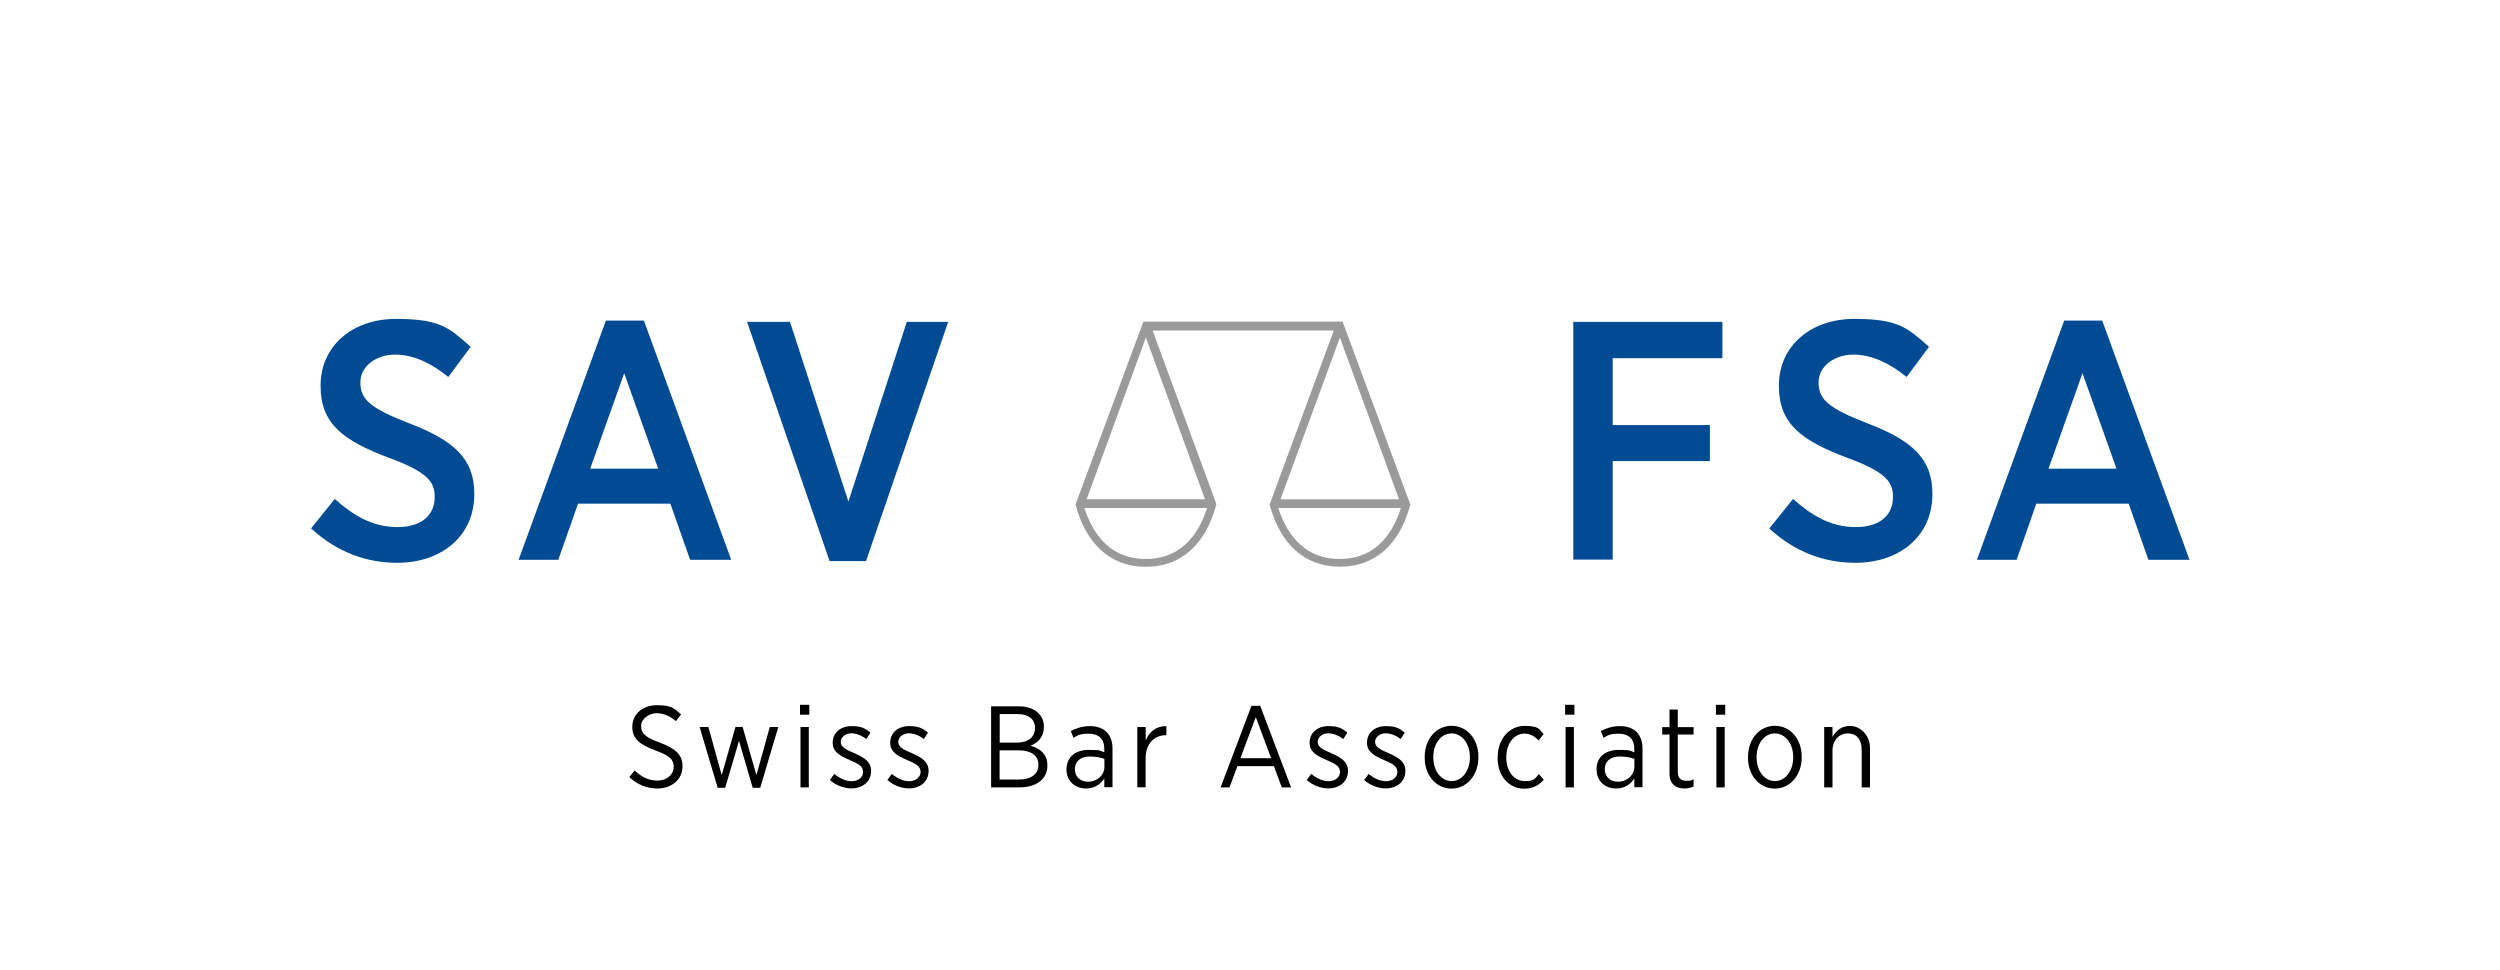 <?xml version="1.0" encoding="UTF-8"?>
<svg id="TM" xmlns="http://www.w3.org/2000/svg" version="1.1" viewBox="0 0 2500 970">
  <!-- Generator: Adobe Illustrator 29.0.0, SVG Export Plug-In . SVG Version: 2.1.0 Build 186)  -->
  <defs>
    <style>
      .st0 {
        fill: #9b9a9a;
      }

      .st1 {
        fill: #004b93;
      }
    </style>
  </defs>
  <g>
    <path class="st1" d="M311,528.5l23.8-29.6c17.7,16,37.4,28.2,62.5,28.2s37.4-12.6,37.4-30.2v-.3c0-15-7.8-24.8-45.5-38.7-45.2-17-68.6-33.6-68.6-71.7v-.7c0-39.1,31.3-66.6,75.4-66.6s53,8.8,74.7,27.9l-22.4,30.2c-16.3-13.3-34.3-22.4-53.3-22.4s-34.6,11.9-34.6,27.5v.3c0,16.6,8.8,25.5,49.3,41.1,44.2,17,64.6,35.3,64.6,70v.7c0,41.8-32.6,68.6-77.1,68.6-30.6,0-60.1-10.5-86-34.3Z"/>
    <path class="st1" d="M605.9,320.6h38l87.3,239.2h-41.1l-19.7-56.1h-92.4l-19.7,56.1h-39.7l87.3-239.2ZM658.2,468.7l-34-95.5-34,95.5h67.9Z"/>
    <path class="st1" d="M747.2,321.9h42.8l58.4,179.7,58.4-179.7h41.4l-82.2,239.2h-36.4l-82.5-239.2Z"/>
    <path class="st1" d="M1573.3,321.9h149.1v36.3h-109.7v66.9h97.2v36h-97.2v98.5h-39.4v-237.8h0Z"/>
    <path class="st1" d="M1769.3,528.5l23.8-29.6c17.7,16,37.4,28.2,62.5,28.2s37.4-12.6,37.4-30.2v-.3c0-15-7.8-24.8-45.5-38.7-45.2-17-68.6-33.6-68.6-71.7v-.7c0-39.1,31.3-66.6,75.4-66.6s53,8.8,74.7,27.9l-22.4,30.2c-16.3-13.3-34.3-22.4-53.3-22.4s-34.7,11.9-34.7,27.5v.3c0,16.6,8.8,25.5,49.3,41.1,44.2,17,64.5,35.3,64.5,70v.7c0,41.8-32.6,68.6-77.1,68.6-30.6,0-60.1-10.5-86-34.3Z"/>
    <path class="st1" d="M2064.2,320.6h38l87.3,239.2h-41.1l-19.7-56.1h-92.4l-19.7,56.1h-39.7l87.3-239.2ZM2116.5,468.7l-34-95.5-34,95.5h67.9Z"/>
  </g>
  <path class="st0" d="M1410.1,504l-67.5-182.4h0s-199.2,0-199.2,0h0s0,0,0,0l-67.9,182.9h0c.3,1.3.6,2.4,1,3.5,10.1,34.8,32.8,58.8,69.4,58.8s59.4-24.1,69.4-58.9c.4-1.3.8-2.5,1.1-3.8h0c0,0-63.8-173.6-63.8-173.6h181.2l-64.2,174h0c.3,1.2.6,2.3,1,3.4,10.1,34.8,32.8,58.8,69.4,58.8s59.4-24.1,69.4-58.9c.4-1.3.8-2.5,1.1-3.8h0ZM1145.7,559c-32.3,0-51.5-20.7-61.3-51h122.7c-9.7,30.3-29,51-61.4,51ZM1086.6,499.4l59.3-161.8,59.1,161.7h-118.4ZM1339.9,337.6l59.1,161.7h-118.5c0,.1,59.4-161.7,59.4-161.7ZM1339.6,559c-32.3,0-51.5-20.7-61.3-51h122.6c-9.7,30.3-28.9,51-61.3,51Z"/>
  <g>
    <path d="M629.3,777.1l5.4-6.6c6.7,6.3,13.7,10.1,22.8,10.1s16.2-5.9,16.2-13.7h0c0-6.8-3.2-11.1-18-16.3-16.8-6.3-23.4-12.3-23.4-23.8v-.2c0-12.2,10.2-21.4,24.5-21.4s17.2,2.9,24.3,9.2l-5.2,6.7c-6-5.2-12.4-7.9-19.5-7.9s-15.3,5.7-15.3,12.6v.2c0,7.1,3.6,11.1,18.9,16.7,16.5,6.1,22.5,12.8,22.5,23.5v.2c0,13-10.7,22.1-25.1,22.1-10.4,0-19.7-3.6-28.2-11.5Z"/>
    <path d="M699.6,727h8.8l13.3,48.1,13.8-48.2h7.1l13.8,48.2,13.4-48.1h8.5l-18.1,60.8h-7.5l-13.7-47-13.8,47h-7.5l-18.1-60.8Z"/>
    <path d="M800,704.8h9.3v9.9h-9.3v-9.9ZM800.5,727h8.3v60.4h-8.3v-60.4Z"/>
    <path d="M829.9,780l4.4-6.1c5.7,4.7,11.6,7.3,17.6,7.3s11.2-3.7,11.2-9.4h0c0-5.5-5-8.2-13.1-11.6-9.6-4.2-17.3-8-17.3-17.4v-.2c0-9.9,8-16.5,18.8-16.5s13.9,2.7,19,6.5l-4.1,6.4c-4.6-3.4-9.9-5.7-15.2-5.7s-10.4,3.7-10.4,8.5v.2c0,5.1,5.2,7.6,13.4,11.1,10,4.4,16.9,8.6,16.9,17.7v.2c0,10.8-8.7,17.4-19.6,17.4-7.4,0-15.4-2.9-21.8-8.5Z"/>
    <path d="M887.4,780l4.4-6.1c5.7,4.7,11.6,7.3,17.6,7.3s11.2-3.7,11.2-9.4h0c0-5.5-5-8.2-13.1-11.6-9.6-4.2-17.3-8-17.3-17.4v-.2c0-9.9,8-16.5,18.8-16.5s13.9,2.7,19,6.5l-4.1,6.4c-4.6-3.4-9.9-5.7-15.2-5.7s-10.4,3.7-10.4,8.5v.2c0,5.1,5.2,7.6,13.4,11.1,10,4.4,16.9,8.6,16.9,17.7v.2c0,10.8-8.7,17.4-19.6,17.4-7.4,0-15.4-2.9-21.8-8.5Z"/>
    <path d="M991,706.3h27.5c8.6,0,15.5,2.4,20.1,7,3.4,3.4,5.3,7.9,5.3,13.3v.2c0,10.8-6.6,16.2-13.3,18.9,9.5,2.8,16.8,8.5,16.8,19.5v.3c0,13.8-11.2,21.9-28.3,21.9h-28v-81.1ZM1035,727.7c0-8.3-6.3-13.6-17-13.6h-18.3v28.5h17.5c10.8,0,17.8-5.3,17.8-14.7,0,0,0-.2,0-.2ZM1018.3,750.3h-18.7v29.2h19.7c11.7,0,19.1-5.3,19.1-14.6v-.2c0-9-7.1-14.4-20.2-14.4Z"/>
    <path d="M1066.5,769.9v-.5c0-12.4,8.9-19.5,22.3-19.5s11,1,15.5,2.4v-3.6c0-9.7-5.7-15-15.4-15s-11.2,1.9-15.4,4.1l-2.7-6.8c5.7-2.8,11.6-4.9,19-4.9s13,2.1,16.9,6c3.7,3.7,5.8,9.3,5.8,16.3v38.8h-8.2v-8.8c-3.6,5.7-9.5,10.1-18.4,10.1-10.1,0-19.4-6.8-19.4-18.8ZM1104.4,766.4v-7.5c-3.8-1.4-8.7-2.4-14.6-2.4-9.6,0-14.9,5-14.9,12.6v.3c0,7.5,5.7,12.3,12.9,12.3,9.3.1,16.7-6.5,16.7-15.3Z"/>
    <path d="M1137.4,727h8.3v13.3c3.6-8.5,10.9-14.6,20.7-14.1v9h-.5c-11.2,0-20.3,7.9-20.3,23.4v28.7h-8.3s0-60.4,0-60.4Z"/>
    <path d="M1251.6,705.8h8.6l30.9,81.6h-9.3l-7.9-21.3h-36.5l-7.9,21.3h-8.9l30.9-81.6ZM1271.1,758.2l-15.3-41.1-15.4,41.1h30.7Z"/>
    <path d="M1306.8,780l4.4-6.1c5.7,4.7,11.6,7.3,17.6,7.3s11.2-3.7,11.2-9.4h0c0-5.5-5-8.2-13.1-11.6-9.6-4.2-17.3-8-17.3-17.4v-.2c0-9.9,8-16.5,18.8-16.5s13.9,2.7,19,6.5l-4.1,6.4c-4.6-3.4-9.9-5.7-15.2-5.7s-10.4,3.7-10.4,8.5v.2c0,5.1,5.2,7.6,13.4,11.1,10,4.4,16.9,8.6,16.9,17.7v.2c0,10.8-8.7,17.4-19.6,17.4-7.4,0-15.4-2.9-21.8-8.5Z"/>
    <path d="M1364.2,780l4.4-6.1c5.7,4.7,11.6,7.3,17.6,7.3s11.2-3.7,11.2-9.4h0c0-5.5-5-8.2-13.1-11.6-9.6-4.2-17.3-8-17.3-17.4v-.2c0-9.9,8-16.5,18.8-16.5s13.9,2.7,19,6.5l-4.1,6.4c-4.6-3.4-9.9-5.7-15.2-5.7s-10.4,3.7-10.4,8.5v.2c0,5.1,5.2,7.6,13.4,11.1,10,4.4,16.9,8.6,16.9,17.7v.2c0,10.8-8.7,17.4-19.6,17.4-7.4,0-15.4-2.9-21.8-8.5Z"/>
    <path d="M1424.7,757.7v-.8c0-17.6,11.4-31.1,26.9-31.1s26.8,13.3,26.8,30.9v.7c0,17.6-11.4,31.2-26.9,31.2-15.5,0-26.8-13.3-26.8-30.9ZM1469.9,757.6v-.6c0-13.6-8.1-23.6-18.4-23.6s-18.2,10.1-18.2,23.5v.6c0,13.6,8,23.6,18.3,23.6s18.3-10.2,18.3-23.5Z"/>
    <path d="M1497.7,757.9v-.8c0-18.3,11.8-31.2,26.9-31.2s14.4,3.6,19,8.2l-5,6.3c-3.6-3.6-7.9-6.8-14.1-6.8-10.1,0-18.2,9.5-18.2,23.5v.6c0,14.3,8.3,23.4,18.5,23.4s10.3-3,14.1-7l4.9,5.6c-4.5,5.1-10.5,9-19.5,9-15.2,0-26.7-12.5-26.7-30.8Z"/>
    <path d="M1565.1,704.8h9.3v9.9h-9.3v-9.9ZM1565.6,727h8.3v60.4h-8.3v-60.4Z"/>
    <path d="M1596.5,769.9v-.5c0-12.4,8.9-19.5,22.3-19.5s11,1,15.5,2.4v-3.6c0-9.7-5.7-15-15.4-15s-11.2,1.9-15.4,4.1l-2.7-6.8c5.7-2.8,11.6-4.9,19-4.9s13,2.1,16.9,6c3.7,3.7,5.8,9.3,5.8,16.3v38.8h-8.2v-8.8c-3.6,5.7-9.5,10.1-18.4,10.1-10.1,0-19.3-6.8-19.3-18.8ZM1634.4,766.4v-7.5c-3.8-1.4-8.7-2.4-14.6-2.4-9.6,0-15,5-15,12.6v.3c0,7.5,5.7,12.3,12.9,12.3,9.3.1,16.7-6.5,16.7-15.3Z"/>
    <path d="M1669.5,773.4v-38.9h-7.3v-7.4h7.3v-17.6h8.3v17.6h15.8v7.4h-15.8v37.6c0,6.4,3.5,8.7,8.7,8.7s4.6-.6,7.1-1.6v7.2c-2.7,1.3-5.6,2.1-9,2.1-8.6,0-15.1-4.2-15.1-14.9Z"/>
    <path d="M1715.9,704.8h9.3v9.9h-9.3v-9.9ZM1716.4,727h8.3v60.4h-8.3v-60.4Z"/>
    <path d="M1748,757.7v-.8c0-17.6,11.4-31.1,26.9-31.1s26.8,13.3,26.8,30.9v.7c0,17.6-11.4,31.2-26.9,31.2-15.5,0-26.8-13.3-26.8-30.9ZM1793.2,757.6v-.6c0-13.6-8.1-23.6-18.4-23.6s-18.2,10.1-18.2,23.5v.6c0,13.6,8,23.6,18.3,23.6s18.3-10.2,18.3-23.5Z"/>
    <path d="M1824.2,727h8.3v9.9c3.4-6,8.8-11,17.8-11s19.7,8.5,19.7,22v39.5h-8.3v-37.2c0-10.8-5.1-16.8-13.9-16.8s-15.3,7-15.3,17.3v36.7h-8.3v-60.4Z"/>
  </g>
</svg>